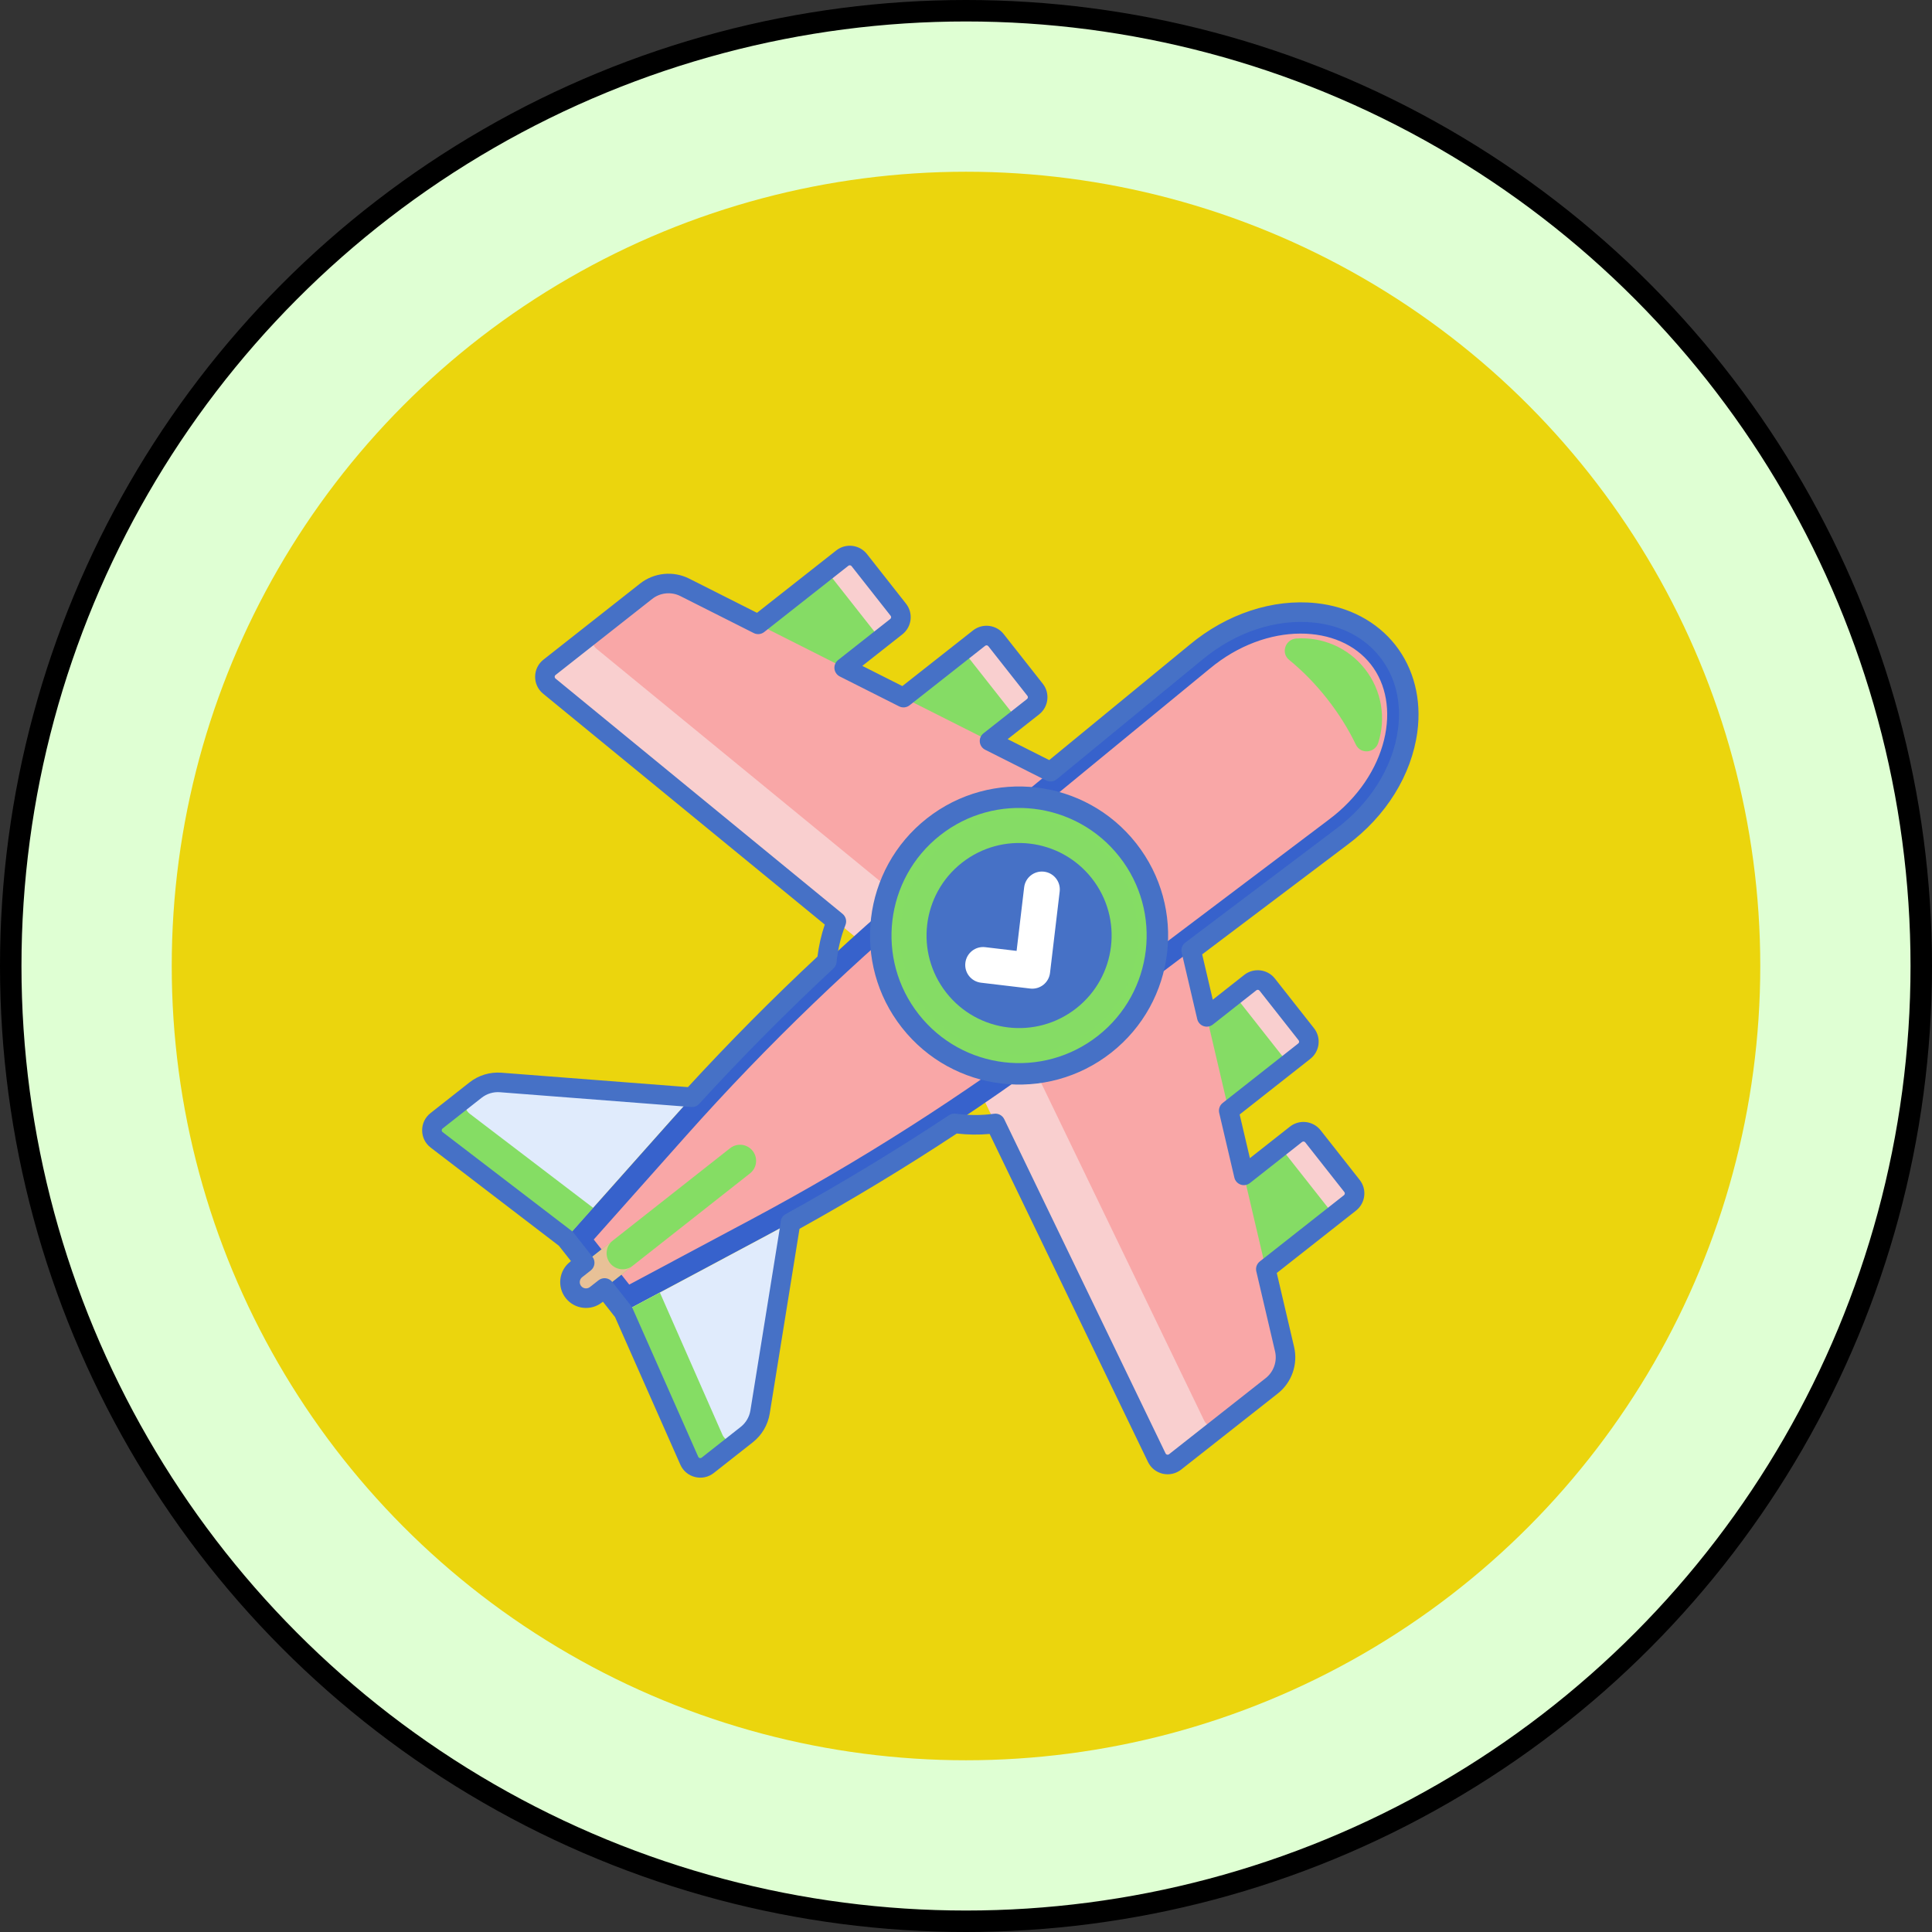 <svg xmlns="http://www.w3.org/2000/svg" width="90" height="90" viewBox="0 0 90 90" fill="none"><rect x="0" y="0" width="90" height="90" fill="#333333" stroke="none"/><circle cx="45" cy="45" r="44.5" fill="#DFFFD3" stroke="black"></circle><circle cx="45" cy="45" r="37" fill="#EBD50D"></circle><path d="M37.678 32.401L35.163 29.206L39.239 25.997C39.482 25.805 39.835 25.847 40.027 26.091L41.848 28.404C42.039 28.647 41.998 29 41.754 29.191L37.678 32.401L37.678 32.401Z" fill="#85DC65"></path><path d="M41.849 28.403L40.028 26.089C39.836 25.846 39.483 25.804 39.24 25.995L38.497 26.581L41.012 29.776L41.755 29.19C41.999 28.999 42.041 28.646 41.849 28.403Z" fill="#F9CFCF"></path><path d="M44.049 36.129L41.533 32.934L45.609 29.725C45.852 29.533 46.205 29.575 46.397 29.819L48.218 32.132C48.41 32.375 48.368 32.728 48.124 32.919L44.048 36.129L44.049 36.129Z" fill="#85DC65"></path><path d="M48.216 32.133L46.395 29.82C46.203 29.576 45.851 29.535 45.607 29.726L44.864 30.311L47.379 33.506L48.123 32.921C48.366 32.729 48.408 32.377 48.216 32.133Z" fill="#F9CFCF"></path><path d="M56.297 56.05L58.813 59.245L62.889 56.035C63.132 55.844 63.174 55.491 62.982 55.248L61.161 52.934C60.969 52.691 60.617 52.649 60.373 52.841L56.297 56.05L56.297 56.05Z" fill="#85DC65"></path><path d="M61.162 52.934L62.983 55.248C63.175 55.491 63.133 55.843 62.889 56.035L62.146 56.62L59.63 53.426L60.374 52.84C60.617 52.649 60.97 52.691 61.162 52.934Z" fill="#F9CFCF"></path><path d="M54.167 48.98L56.682 52.174L60.758 48.965C61.002 48.773 61.044 48.421 60.852 48.178L59.031 45.864C58.839 45.621 58.486 45.579 58.243 45.77L54.167 48.98L54.167 48.98Z" fill="#85DC65"></path><path d="M59.031 45.863L60.853 48.177C61.044 48.42 61.002 48.773 60.759 48.964L60.015 49.55L57.5 46.355L58.244 45.77C58.487 45.578 58.84 45.62 59.031 45.863Z" fill="#F9CFCF"></path><path d="M30.101 27.54L25.598 31.086C25.316 31.308 25.312 31.733 25.589 31.96L40.373 44.079L50.012 36.49L31.899 27.36C31.316 27.066 30.615 27.136 30.101 27.54Z" fill="#F9A7A7"></path><path d="M27.801 29.351L25.598 31.086C25.316 31.308 25.312 31.733 25.589 31.96L40.373 44.079L42.576 42.344L27.792 30.226C27.515 29.999 27.519 29.573 27.801 29.351Z" fill="#F9CFCF"></path><path d="M59.244 64.556L54.741 68.102C54.459 68.323 54.044 68.228 53.889 67.905L45.578 50.69L55.217 43.1L59.842 62.85C59.991 63.486 59.758 64.152 59.244 64.556Z" fill="#F9A7A7"></path><path d="M56.092 66.17L47.781 48.955L45.578 50.69L53.889 67.905C54.044 68.228 54.459 68.323 54.741 68.102L56.944 66.367C56.662 66.589 56.248 66.493 56.092 66.17Z" fill="#F9CFCF"></path><path d="M31.218 52.238C31.554 51.861 31.893 51.486 32.234 51.113L32.234 51.113L23.323 50.425C22.902 50.392 22.484 50.519 22.153 50.78L20.335 52.211C20.047 52.438 20.05 52.875 20.341 53.098L26.356 57.702L31.218 52.238Z" fill="#E0EBFC"></path><path d="M21.883 51.883C21.592 51.66 21.59 51.224 21.877 50.997L20.335 52.211C20.047 52.438 20.05 52.875 20.341 53.097L26.356 57.702L27.633 56.267L21.883 51.883Z" fill="#85DD64"></path><path d="M56.027 30.771C58.859 28.408 62.565 28.497 64.248 30.635C65.931 32.773 65.148 36.395 62.186 38.594L62.183 38.597L49.727 47.993C45.153 51.444 40.316 54.533 35.261 57.232L29.178 60.479L27.007 57.722L31.591 52.571C35.401 48.291 39.538 44.314 43.966 40.677L43.967 40.677L56.024 30.773L56.027 30.771Z" fill="#F9A7A7" stroke="#3762CC"></path><path d="M35.497 57.673C35.943 57.435 36.387 57.194 36.829 56.95L36.829 56.95L35.407 65.774C35.34 66.191 35.118 66.567 34.787 66.828L32.969 68.259C32.681 68.486 32.257 68.38 32.109 68.045L29.044 61.118L35.497 57.673Z" fill="#E0EBFC"></path><path d="M33.651 66.831C33.8 67.166 34.223 67.271 34.511 67.045L32.969 68.259C32.681 68.485 32.257 68.38 32.109 68.045L29.044 61.118L30.74 60.213L33.651 66.831Z" fill="#85DD64"></path><path d="M26.711 60.187C26.455 59.863 26.511 59.393 26.836 59.137L34.012 53.487C34.336 53.232 34.806 53.287 35.062 53.612C35.317 53.936 35.262 54.407 34.937 54.662L27.761 60.312C27.436 60.568 26.966 60.512 26.711 60.187Z" fill="#85DD64"></path><path d="M28.418 58.843C28.163 58.518 28.219 58.048 28.543 57.793L26.836 59.137C26.511 59.392 26.455 59.863 26.711 60.187C26.966 60.512 27.436 60.568 27.761 60.312L29.468 58.968C29.144 59.223 28.674 59.167 28.418 58.843Z" fill="#E8C197"></path><path d="M61.818 32.547C62.368 33.246 62.819 33.972 63.163 34.69C63.382 35.148 64.052 35.086 64.205 34.602C64.567 33.462 64.376 32.17 63.581 31.16C62.786 30.149 61.574 29.661 60.382 29.745C59.875 29.781 59.657 30.417 60.051 30.738C60.668 31.241 61.268 31.849 61.818 32.547Z" fill="#85DD64"></path><path d="M43.486 38.518C46.282 36.317 50.334 36.799 52.535 39.595C54.736 42.391 54.254 46.442 51.458 48.643C48.662 50.844 44.611 50.362 42.41 47.566C40.209 44.771 40.691 40.719 43.486 38.518Z" fill="#85DD64" stroke="#4671C6"></path><path d="M50.897 47.931C53.3 46.04 53.714 42.559 51.822 40.157C49.931 37.755 46.45 37.34 44.048 39.232C41.646 41.123 41.232 44.604 43.123 47.006C45.015 49.408 48.495 49.822 50.897 47.931Z" fill="#85DC65"></path><path d="M50.14 46.968C52.01 45.495 52.333 42.785 50.86 40.914C49.387 39.044 46.677 38.721 44.806 40.194C42.936 41.667 42.613 44.377 44.086 46.248C45.559 48.118 48.269 48.441 50.14 46.968Z" fill="#4671C6"></path><path d="M48.602 45.878C48.428 46.014 48.207 46.077 47.988 46.05L45.699 45.778C45.242 45.724 44.915 45.309 44.97 44.852C45.024 44.395 45.439 44.068 45.896 44.123L47.357 44.296L47.709 41.335C47.763 40.878 48.178 40.552 48.635 40.606C49.092 40.66 49.419 41.075 49.364 41.532L48.914 45.321C48.888 45.541 48.776 45.741 48.602 45.878Z" fill="white"></path><path d="M59.525 64.914L55.022 68.46C54.779 68.651 54.466 68.721 54.164 68.652C53.862 68.582 53.612 68.382 53.477 68.103L46.101 52.824C45.592 52.87 45.08 52.863 44.571 52.804C42.195 54.372 39.731 55.864 37.244 57.242L35.857 65.847C35.771 66.378 35.491 66.854 35.069 67.187L33.251 68.618C33.002 68.813 32.684 68.882 32.377 68.805C32.07 68.729 31.821 68.52 31.693 68.23L28.651 61.355L28.087 60.638L28.044 60.672C27.522 61.083 26.764 60.992 26.354 60.471C25.943 59.95 26.033 59.191 26.555 58.781L26.598 58.747L26.033 58.03L20.064 53.46C19.812 53.268 19.667 52.976 19.665 52.66C19.663 52.343 19.804 52.05 20.053 51.854L21.87 50.423C22.293 50.09 22.821 49.93 23.358 49.971L32.047 50.642C33.972 48.547 36.001 46.502 38.081 44.561C38.143 44.053 38.257 43.553 38.421 43.07L25.3 32.314C25.06 32.118 24.924 31.828 24.928 31.518C24.931 31.208 25.072 30.921 25.316 30.729L29.819 27.183C30.469 26.672 31.366 26.582 32.104 26.954L35.264 28.547L38.957 25.64C39.398 25.293 40.038 25.369 40.385 25.809L42.206 28.122C42.553 28.563 42.477 29.203 42.036 29.55L40.17 31.02L42.035 31.96L45.328 29.367C45.768 29.021 46.409 29.097 46.755 29.537L48.577 31.851C48.924 32.291 48.847 32.931 48.407 33.278L46.941 34.432L48.877 35.408L55.416 30.037C57.146 28.594 59.293 27.885 61.303 28.096C62.822 28.255 64.135 28.947 64.999 30.044C65.863 31.142 66.228 32.58 66.026 34.095C65.759 36.098 64.572 38.017 62.756 39.362L56.002 44.458L56.496 46.569L57.962 45.414C58.402 45.068 59.043 45.144 59.389 45.584L61.211 47.898C61.558 48.338 61.481 48.978 61.041 49.325L57.748 51.917L58.225 53.951L60.091 52.482C60.531 52.135 61.172 52.211 61.519 52.652L63.34 54.965C63.687 55.406 63.61 56.046 63.17 56.393L59.477 59.3L60.284 62.746C60.473 63.552 60.175 64.403 59.525 64.914ZM36.534 56.6C36.553 56.585 36.574 56.571 36.596 56.559C39.182 55.133 41.744 53.582 44.21 51.95C44.302 51.889 44.414 51.864 44.525 51.879C45.117 51.962 45.718 51.963 46.309 51.883C46.505 51.856 46.695 51.958 46.781 52.136L54.298 67.707C54.316 67.744 54.346 67.758 54.369 67.763C54.392 67.769 54.425 67.769 54.458 67.744L58.962 64.198C59.334 63.904 59.505 63.416 59.397 62.954L58.524 59.226C58.483 59.054 58.547 58.873 58.686 58.764L62.606 55.677C62.652 55.641 62.66 55.575 62.624 55.529L60.803 53.216C60.767 53.17 60.701 53.162 60.655 53.198L58.226 55.111C58.104 55.207 57.941 55.234 57.794 55.183C57.647 55.131 57.536 55.008 57.501 54.856L56.795 51.843C56.755 51.671 56.818 51.49 56.957 51.381L60.477 48.609C60.523 48.573 60.531 48.507 60.495 48.462L58.674 46.148C58.638 46.103 58.572 46.095 58.526 46.131L56.498 47.728C56.375 47.824 56.212 47.851 56.065 47.8C55.918 47.749 55.807 47.625 55.772 47.474L55.047 44.377C55.006 44.201 55.071 44.013 55.216 43.909L62.21 38.633C63.828 37.431 64.888 35.735 65.123 33.975C65.294 32.688 65.004 31.524 64.283 30.608C63.562 29.693 62.499 29.138 61.208 29.003C59.441 28.818 57.542 29.451 55.999 30.739C55.998 30.739 55.997 30.74 55.996 30.741L49.226 36.301C49.089 36.415 48.893 36.437 48.731 36.356L45.891 34.925C45.752 34.855 45.658 34.718 45.643 34.563C45.628 34.408 45.692 34.256 45.815 34.16L47.843 32.563C47.889 32.527 47.897 32.46 47.861 32.415L46.039 30.101C46.004 30.056 45.937 30.048 45.892 30.084L42.371 32.856C42.232 32.965 42.042 32.984 41.884 32.905L39.12 31.512C38.981 31.441 38.888 31.305 38.872 31.15C38.857 30.995 38.921 30.843 39.044 30.746L41.472 28.834C41.518 28.798 41.526 28.732 41.49 28.687L39.669 26.373C39.633 26.328 39.566 26.32 39.521 26.355L35.6 29.442C35.461 29.552 35.271 29.571 35.113 29.491L31.694 27.768C31.27 27.554 30.755 27.606 30.383 27.899L25.879 31.445C25.846 31.471 25.839 31.504 25.839 31.527C25.839 31.55 25.846 31.583 25.878 31.609L39.249 42.57C39.402 42.695 39.457 42.904 39.385 43.088C39.168 43.644 39.028 44.228 38.97 44.824C38.959 44.934 38.908 45.037 38.827 45.113C36.666 47.123 34.561 49.246 32.57 51.422C32.475 51.526 32.339 51.58 32.199 51.569L23.288 50.88C22.98 50.856 22.677 50.949 22.434 51.14L20.617 52.571C20.583 52.597 20.577 52.63 20.577 52.654C20.577 52.677 20.584 52.711 20.618 52.737L26.633 57.342C26.663 57.365 26.691 57.392 26.714 57.422L27.596 58.542C27.751 58.739 27.717 59.026 27.52 59.182L27.119 59.497C26.992 59.597 26.97 59.781 27.07 59.907C27.169 60.034 27.354 60.056 27.48 59.956L27.881 59.641C28.079 59.485 28.365 59.519 28.521 59.717L29.403 60.837C29.426 60.867 29.446 60.899 29.461 60.934L32.526 67.862C32.543 67.901 32.574 67.915 32.597 67.921C32.62 67.927 32.654 67.928 32.687 67.902L34.505 66.471C34.747 66.28 34.908 66.007 34.957 65.702L36.366 56.965C36.361 56.826 36.42 56.69 36.534 56.6Z" fill="#4671C6"></path></svg>
